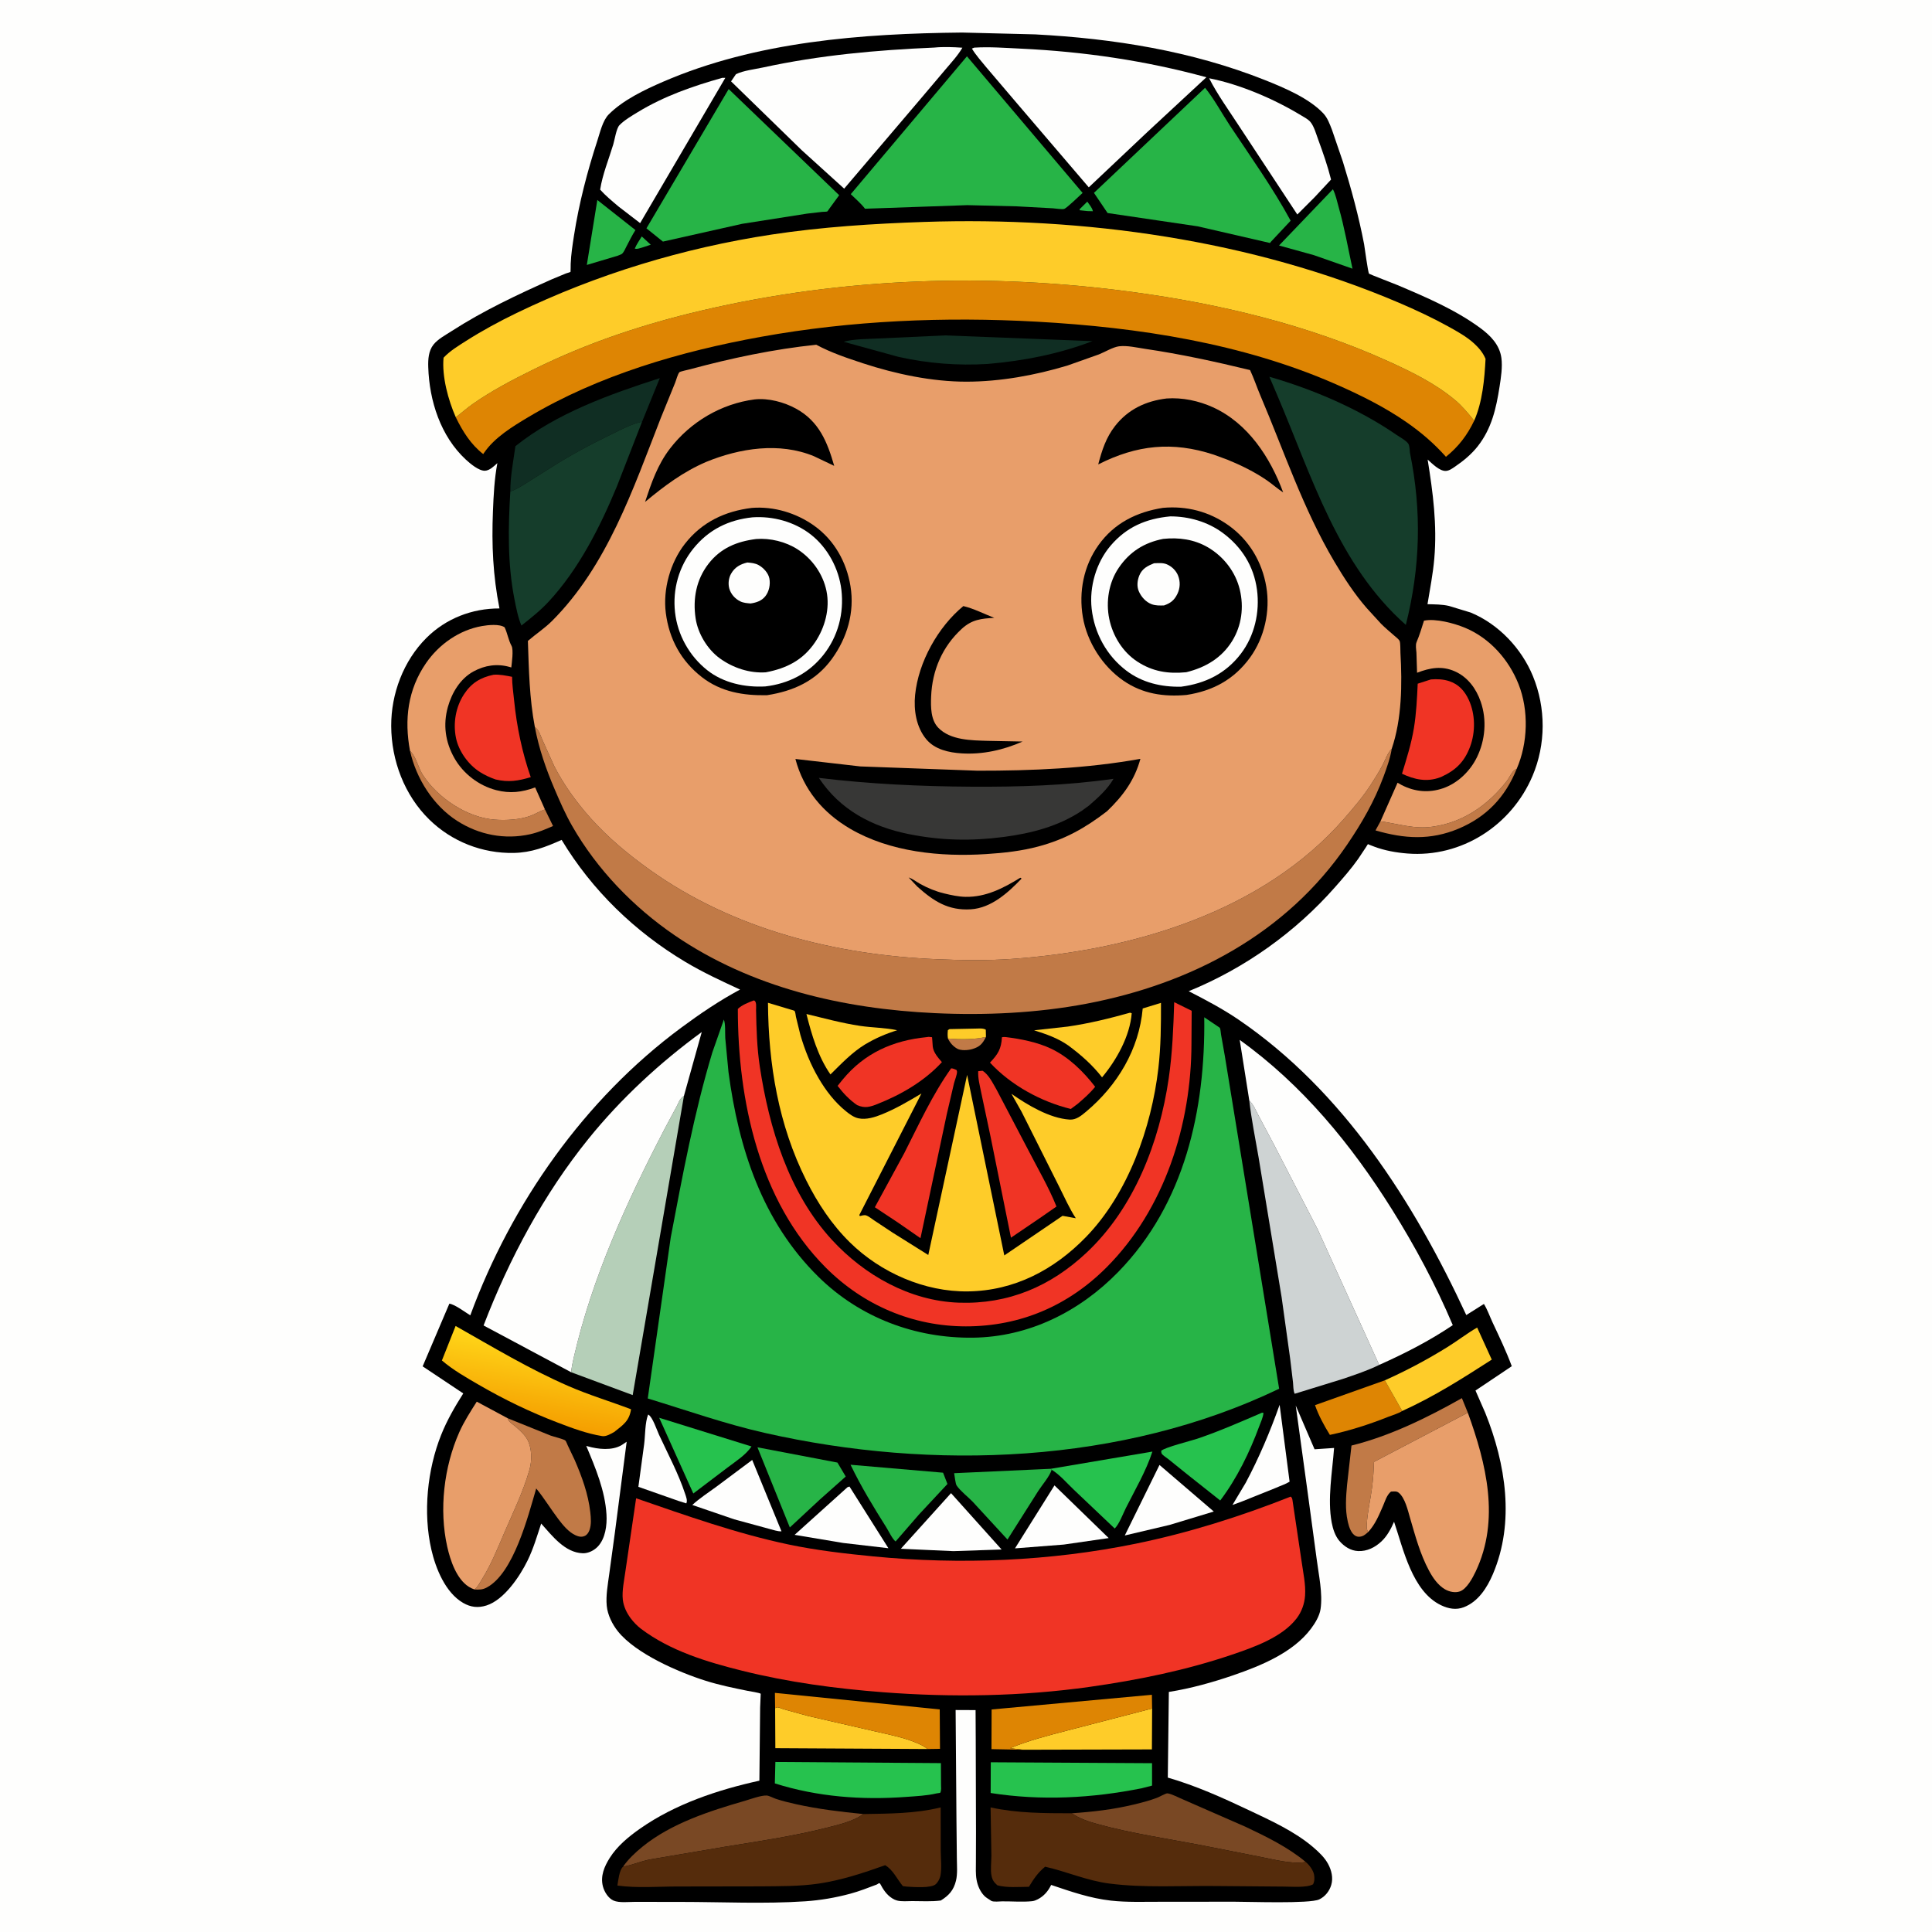 <svg version="1.1" xmlns="http://www.w3.org/2000/svg" style="display: block;" viewBox="0 0 2048 2048" width="1024" height="1024">
<defs>
	<linearGradient id="Gradient1" gradientUnits="userSpaceOnUse" x1="561.905" y1="1507.44" x2="575.825" y2="1424.19">
		<stop class="stop0" offset="0" stop-opacity="1" stop-color="rgb(245,159,0)"/>
		<stop class="stop1" offset="1" stop-opacity="1" stop-color="rgb(255,214,25)"/>
	</linearGradient>
</defs>
<path transform="translate(0,0)" fill="rgb(254,254,253)" d="M -0 -0 L 2048 0 L 2048 2048 L -0 2048 L -0 -0 z"/>
<path transform="translate(0,0)" fill="rgb(0,0,0)" d="M 1019.87 34.5 L 1097.24 36.443 C 1180.28 40.798 1263.38 54.022 1341 84.928 C 1361.34 93.028 1387.66 104.098 1402.79 120.216 C 1407.26 124.975 1409.57 131.534 1411.93 137.53 L 1423.5 171.386 C 1432.32 199.891 1440.4 229.539 1446 258.839 C 1446.69 262.464 1450 288.478 1451.27 290.157 C 1451.62 290.625 1478.46 300.959 1481.37 302.195 C 1511.36 314.903 1542.7 328.26 1569.01 347.599 C 1579.94 355.633 1589.64 365.464 1591.54 379.411 C 1592.84 388.974 1591.1 400.253 1589.61 409.814 C 1586.01 432.923 1581.25 454.217 1566.49 473.04 C 1559.98 481.349 1551.46 488.457 1542.76 494.374 C 1539.79 496.396 1536.42 498.992 1532.69 499.196 C 1526.04 499.559 1518.1 491.354 1513.36 487.154 C 1519.02 522.393 1523.49 556.213 1520.42 592.061 C 1519.03 608.249 1515.81 624.427 1513.21 640.467 C 1520.78 640.679 1528.62 640.599 1536.02 642.334 L 1559.03 649.338 C 1588.55 661.581 1612.92 687.345 1624.98 716.772 C 1638.81 750.512 1638.77 789.046 1624.5 822.608 C 1602.23 875.028 1549.28 909.265 1491.97 904.758 C 1480.03 903.819 1467.79 901.654 1456.57 897.406 L 1450.91 895.219 C 1450.62 895.103 1450.31 894.722 1450.02 894.869 C 1449.85 894.961 1448.37 897.451 1448.14 897.813 L 1439.7 910.5 C 1432.41 920.845 1423.85 930.584 1415.5 940.082 C 1373.14 988.284 1319.48 1026.47 1260.08 1050.72 C 1277.91 1059.84 1296.28 1069.53 1312.83 1080.81 C 1423.75 1156.35 1498.85 1274.32 1554.32 1394.03 L 1573.02 1382.24 C 1576.73 1388.25 1579.18 1395.41 1582.19 1401.84 C 1589.36 1417.16 1596.69 1432.37 1602.55 1448.24 L 1564.08 1474.03 L 1574.5 1497.82 C 1596.12 1551.76 1605.99 1613.59 1582.51 1668.67 C 1576.35 1683.12 1566.97 1697.86 1551.67 1703.74 C 1543.56 1706.86 1535.41 1705.34 1527.69 1701.67 C 1497.02 1687.1 1487.6 1642.13 1477.76 1613.11 C 1474.52 1620.63 1470.38 1628.37 1464.32 1634.03 C 1457.55 1640.35 1449.19 1644.58 1439.75 1644.19 C 1431.78 1643.87 1424.95 1639.41 1419.86 1633.5 C 1415.34 1628.25 1412.91 1620.69 1411.66 1614 C 1406.96 1588.9 1412.34 1560.25 1414.18 1534.9 L 1393.49 1536.3 L 1373.54 1489.94 L 1385.88 1579.86 L 1395.74 1652.77 C 1397.85 1669.5 1402.32 1689 1399.84 1705.7 C 1398.75 1713.01 1394.08 1720.63 1389.69 1726.49 C 1370.62 1751.93 1336.5 1765.79 1307.51 1775.78 C 1285.61 1783.33 1261.97 1789.9 1239.03 1793.52 L 1237.92 1884.33 C 1267.54 1892.85 1296.06 1905.7 1323.84 1918.85 C 1346.97 1929.79 1372.49 1941.38 1392 1958.09 C 1397.94 1963.17 1404.1 1968.93 1407.85 1975.89 C 1411.44 1982.53 1413.39 1990.58 1411.22 1998 C 1409.3 2004.6 1404.76 2010.44 1398.46 2013.45 C 1388.43 2018.24 1323.25 2015.86 1308.19 2015.89 L 1228.81 2015.96 C 1211.9 2015.94 1194.45 2016.61 1177.62 2014.73 C 1155.57 2012.28 1135.14 2005.13 1114.26 1998.1 C 1111.14 2004.62 1106.64 2009.92 1100.16 2013.29 C 1098.27 2014.28 1096.25 2015.1 1094.12 2015.33 C 1084.04 2016.38 1072.59 2015.41 1062.39 2015.51 C 1059.41 2015.54 1053.45 2016.35 1050.81 2015.02 L 1049.5 2014.11 C 1047.33 2012.69 1045.21 2011.53 1043.38 2009.65 C 1038.94 2005.08 1036.26 1998.72 1035.17 1992.48 C 1034.12 1986.46 1034.49 1980.07 1034.5 1973.96 L 1034.6 1942.38 L 1034.32 1844.5 L 1034.15 1812.78 L 1013 1812.69 L 1013.89 1930.46 L 1014.31 1970.26 C 1014.37 1977.68 1015.14 1986.49 1013.37 1993.68 C 1010.91 2003.68 1005.93 2009.26 997.295 2014.61 C 987.443 2015.92 976.951 2015.24 967 2015.23 C 961.976 2015.22 955.789 2015.9 950.902 2014.63 C 947.601 2013.78 944.263 2011.52 941.782 2009.23 C 939.142 2006.8 937.127 2003.92 935.249 2000.88 C 934.787 2000.14 933.126 1996.81 932.607 1996.46 C 931.649 1995.8 930.438 1997.29 929.353 1997.7 C 920.088 2001.23 910.882 2004.84 901.296 2007.42 C 885.57 2011.65 869.725 2014.38 853.473 2015.47 C 810.051 2018.37 765.463 2016.13 721.912 2016.11 L 673.069 2016.05 C 666.543 2016.04 656.407 2017.3 650.424 2014.71 C 644.722 2012.25 640.524 2005.26 639.067 1999.5 C 636.315 1988.63 640.619 1978.56 646.321 1969.5 C 654.268 1956.87 666.407 1946.89 678.504 1938.42 C 715.778 1912.33 760.862 1897.3 804.982 1887.59 L 805.773 1809.96 C 805.817 1808.83 806.447 1795.52 806.39 1795.46 C 805.393 1794.43 794.448 1792.76 792.663 1792.4 C 777.601 1789.34 762.664 1786.3 747.98 1781.67 C 719.109 1772.56 674.209 1753.04 655.19 1729.52 C 649.144 1722.04 644.11 1711.93 643.179 1702.31 C 642.116 1691.32 644.322 1679.73 645.774 1668.85 L 651.779 1624.84 L 664.297 1528.32 L 659 1531.86 C 648.728 1537.96 634.069 1536.28 623.056 1533.17 L 621.444 1532.7 C 631.175 1555.82 641.414 1580.14 642.901 1605.5 C 643.562 1616.76 641.785 1630.99 633.598 1639.53 C 629.691 1643.6 623.556 1646.69 617.817 1646.52 C 598.771 1645.95 585.287 1627.93 573.673 1615.04 C 569.197 1628.51 565.535 1641.38 559.249 1654.24 C 551.016 1671.07 534.341 1695.99 515.611 1701.89 C 506.821 1704.66 499.017 1703.79 491 1699.18 C 472.209 1688.36 461.852 1662.68 457.25 1642.61 C 448.331 1603.7 452.907 1557.93 467.645 1521.04 C 473.871 1505.46 482.125 1491.22 491.082 1477.1 L 448.024 1448.39 L 476.347 1381.92 C 482.555 1382.89 492.92 1390.96 498.536 1394.29 C 542.187 1275.44 619.862 1165.07 721.962 1089.5 C 742.114 1074.58 762.405 1060.83 784.493 1048.98 C 764.776 1039.9 745.2 1030.82 726.539 1019.68 C 673.066 987.746 627.478 943.717 595.36 890.319 C 578.298 897.91 563.446 903.778 544.549 904.143 C 511.274 904.785 478.989 892.156 455.095 868.786 C 428.695 842.967 414.856 806.15 414.697 769.581 C 414.548 735.444 427.672 700.515 451.983 676.256 C 472.663 655.621 500.424 644.882 529.451 644.972 C 522.53 609.901 521.102 577.638 522.534 542.059 C 523.224 524.916 524.044 507.817 527.231 490.926 C 523.715 494.087 519.055 498.834 514 499.003 C 507.605 499.216 498.297 491.35 493.831 487.216 C 467.046 462.426 455.068 424.848 453.965 389.138 C 453.713 380.993 454.204 371.991 459.5 365.309 C 464.165 359.423 472.535 354.98 478.878 350.893 C 512.397 329.298 548.375 312.4 584.708 296.176 L 600.072 289.801 C 601.02 289.451 604.332 288.635 604.784 288.14 C 604.921 287.989 604.92 280.465 604.95 279.723 C 605.349 269.688 606.916 259.577 608.459 249.656 C 613.787 215.383 622.555 181.804 633.294 148.853 C 636.045 140.412 638.861 127.732 645.286 121.282 C 660.508 106 683.309 95.136 702.872 86.665 C 801.548 43.933 913.631 35.588 1019.87 34.5 z"/>
<path transform="translate(0,0)" fill="rgb(39,180,71)" d="M 1152.59 213.734 C 1154.66 216.733 1157.82 220.294 1158.5 223.908 L 1152.76 223.765 L 1144.5 222.872 L 1144.5 221.691 L 1152.59 213.734 z"/>
<path transform="translate(0,0)" fill="rgb(39,180,71)" d="M 680.297 250.642 L 689.839 259.42 L 680.221 262.571 C 677.674 263.215 675.437 264.321 672.903 263.5 C 674.779 259.019 677.77 254.794 680.297 250.642 z"/>
<path transform="translate(0,0)" fill="rgb(193,122,71)" d="M 1004.87 1100.89 C 1017.79 1101.9 1032.52 1102.1 1045.16 1099.2 C 1041.41 1106.63 1038.58 1109.71 1030.5 1112.11 C 1026.29 1113.36 1018.55 1113.9 1014.66 1111.63 C 1010.22 1109.06 1007.06 1105.46 1004.87 1100.89 z"/>
<path transform="translate(0,0)" fill="rgb(254,204,41)" d="M 1004.87 1100.89 C 1004.37 1097.75 1004.46 1095.16 1004.79 1092 L 1006.5 1090.89 L 1034.31 1090.34 C 1037.9 1090.35 1041.85 1089.73 1044.98 1091.5 L 1045.16 1099.2 C 1032.52 1102.1 1017.79 1101.9 1004.87 1100.89 z"/>
<path transform="translate(0,0)" fill="rgb(193,122,71)" d="M 1463.37 870.637 C 1482.11 873.148 1498.87 879.116 1518.29 876.358 L 1520 876.096 C 1551.6 871.453 1578.24 852.65 1597.39 827.701 C 1599.81 824.543 1603 817.324 1606.26 815.75 L 1607.69 815.162 C 1595.75 844.825 1575.92 865.862 1546.32 878.342 C 1516.34 890.98 1488.71 889.191 1458.09 880.275 L 1463.37 870.637 z"/>
<path transform="translate(0,0)" fill="rgb(39,180,71)" d="M 633.194 212.007 L 673.596 243.874 C 669.987 249.468 667.092 255.495 664 261.384 C 662.804 263.661 661.364 267.18 659.5 268.927 C 658.638 269.734 655.975 270.542 654.8 271.08 L 622.06 280.847 L 633.194 212.007 z"/>
<path transform="translate(0,0)" fill="rgb(193,122,71)" d="M 434.629 795.947 L 436.02 797.411 C 441.134 803.024 443.645 814.262 447.984 821.066 C 463.665 845.655 494.939 866.65 524.428 868.858 C 536.414 869.756 551.185 868.987 562.5 864.752 C 567.652 862.823 572.439 859.704 577.652 858.003 L 586.256 875.595 C 578.285 879.08 570.439 882.441 561.918 884.335 C 535.013 890.317 507.719 885.009 484.558 870.134 C 459.094 853.78 441.137 825.084 434.629 795.947 z"/>
<path transform="translate(0,0)" fill="rgb(254,254,253)" d="M 687.045 1499.5 L 687.28 1499.59 C 691.711 1501.86 696.375 1516.11 698.552 1520.82 C 708.108 1541.46 719.206 1562.07 726.317 1583.71 C 727.326 1586.78 728.977 1590.73 727.5 1593.65 L 719.345 1591.08 L 676.709 1576.1 L 682.838 1530.85 C 684.022 1521.66 683.673 1507.9 687.045 1499.5 z"/>
<path transform="translate(0,0)" fill="rgb(254,254,253)" d="M 1356.45 1489.17 L 1367.02 1570.65 C 1362.63 1573.36 1357.39 1574.97 1352.68 1577.11 L 1316.76 1591.54 L 1306.45 1595.34 L 1320.5 1571.84 C 1334.52 1545.58 1346.52 1517.23 1356.45 1489.17 z"/>
<path transform="translate(0,0)" fill="rgb(254,204,41)" d="M 854.851 1074.89 C 873.844 1079.46 892.243 1084.54 911.63 1087.46 C 924.633 1089.42 938.232 1089.33 951.072 1092.1 C 938.633 1095.98 928.244 1100.47 917.02 1107.13 C 903.208 1115.53 891.755 1127.7 880.314 1138.95 C 867.201 1120.11 860.386 1096.89 854.851 1074.89 z"/>
<path transform="translate(0,0)" fill="rgb(222,133,3)" d="M 1486.39 1495.71 C 1482.57 1498.3 1476.16 1500.08 1471.83 1501.81 C 1451.65 1509.83 1430.97 1516.55 1409.73 1521.04 C 1403.51 1510.98 1397.86 1500.7 1393.97 1489.52 L 1467.96 1463.21 L 1486.39 1495.71 z"/>
<path transform="translate(0,0)" fill="rgb(254,204,41)" d="M 1197.87 1073.5 L 1199.67 1074.07 C 1197.77 1098.38 1183.56 1123.7 1168.23 1142.04 C 1158.05 1128.89 1145.79 1118.13 1132.49 1108.28 C 1121.1 1100.33 1109.25 1096.3 1096.17 1092.16 L 1131.87 1088.21 C 1154.23 1084.97 1176.15 1079.61 1197.87 1073.5 z"/>
<path transform="translate(0,0)" fill="rgb(39,180,71)" d="M 1412.94 200.618 C 1415.85 206.103 1417.35 213.627 1419.05 219.624 C 1425.16 241.081 1428.99 263.026 1433.69 284.812 L 1392.77 270.469 L 1355.81 260.241 L 1412.94 200.618 z"/>
<path transform="translate(0,0)" fill="rgb(254,254,253)" d="M 898.38 1576.5 L 900.484 1575.79 L 941.752 1641.18 L 893.76 1635.6 L 842.322 1626.99 L 898.38 1576.5 z"/>
<path transform="translate(0,0)" fill="rgb(254,254,253)" d="M 1117.79 1574.59 L 1175.26 1630.42 L 1127.78 1637.29 L 1075.92 1641.34 L 1117.79 1574.59 z"/>
<path transform="translate(0,0)" fill="rgb(254,254,253)" d="M 1229.11 1552.92 L 1286.66 1602.28 L 1239.86 1616.46 L 1192.33 1627.67 L 1229.11 1552.92 z"/>
<path transform="translate(0,0)" fill="rgb(254,254,253)" d="M 797.37 1547.62 L 828.401 1623.25 C 824.444 1623.55 819.125 1621.56 815.174 1620.6 L 778.259 1610.54 L 733.868 1595.33 C 741.605 1588.18 750.947 1582.21 759.443 1575.94 L 797.37 1547.62 z"/>
<path transform="translate(0,0)" fill="rgb(254,254,253)" d="M 1008.13 1582.8 L 1061.73 1642.53 L 1010.71 1644.27 L 954.927 1641.76 L 1008.13 1582.8 z"/>
<path transform="translate(0,0)" fill="rgb(38,194,78)" d="M 698.757 1502.9 L 796.626 1533.32 C 790.488 1542.46 779.763 1549.15 771.055 1555.78 L 734.947 1583.16 L 698.757 1502.9 z"/>
<path transform="translate(0,0)" fill="rgb(254,204,41)" d="M 1084.55 1854.8 L 1070.7 1853.14 C 1090.35 1845.01 1110 1840.03 1130.53 1834.64 L 1221.3 1811.09 L 1221.07 1854.45 L 1084.55 1854.8 z"/>
<path transform="translate(0,0)" fill="rgb(39,180,71)" d="M 802.921 1534.22 L 887.726 1550.39 L 896.515 1565.19 L 868.997 1589.65 L 837.257 1619.18 L 802.921 1534.22 z"/>
<path transform="translate(0,0)" fill="rgb(39,180,71)" d="M 1114.79 1558.02 C 1112.76 1564.92 1104.56 1574.29 1100.55 1580.55 L 1067.98 1631.98 L 1031.12 1591.94 C 1026.03 1586.65 1018.12 1580.64 1014.09 1574.73 C 1012.76 1572.79 1012.01 1564.47 1011.43 1561.64 L 1113.94 1556.97 C 1114.2 1557.33 1114.36 1557.89 1114.79 1558.02 z"/>
<path transform="translate(0,0)" fill="rgb(254,204,41)" d="M 821.671 1810.71 C 822.447 1810.4 823.169 1809.87 824 1809.78 C 825.276 1809.65 829.385 1811.5 830.766 1811.91 L 857 1819.11 L 926.858 1835.16 C 942.321 1838.73 958.217 1841.7 972.841 1848.05 C 976.63 1849.69 980.051 1851.38 983.234 1854.04 L 821.898 1853.14 L 821.671 1810.71 z"/>
<path transform="translate(0,0)" fill="rgb(38,194,78)" d="M 1113.94 1556.97 L 1221.59 1538.74 C 1214.98 1559.27 1203.18 1579.27 1193.48 1598.57 C 1190.41 1604.69 1186.44 1615.63 1181.64 1620.28 L 1138.03 1578.9 C 1130.79 1572.03 1123.3 1563.1 1114.79 1558.02 C 1114.36 1557.89 1114.2 1557.33 1113.94 1556.97 z"/>
<path transform="translate(0,0)" fill="rgb(254,204,41)" d="M 1467.96 1463.21 C 1490.86 1452.95 1513.01 1441.19 1534.33 1427.95 C 1545.01 1421.31 1554.92 1413.57 1565.84 1407.24 L 1581.33 1441.25 C 1550.25 1461.26 1520.16 1480.41 1486.39 1495.71 L 1467.96 1463.21 z"/>
<path transform="translate(0,0)" fill="rgb(39,180,71)" d="M 901.609 1552.69 L 999.689 1561.12 L 1004.33 1573.08 L 974.166 1605.42 L 949.374 1634.02 C 945.935 1631.47 942.137 1623.22 939.67 1619.3 C 925.825 1597.3 912.91 1576.18 901.609 1552.69 z"/>
<path transform="translate(0,0)" fill="rgb(193,122,71)" d="M 1450.37 1623.92 C 1448.51 1625.6 1446.17 1627.76 1443.71 1628.5 C 1441.37 1629.21 1439.2 1629.31 1437 1628.16 C 1432.39 1625.74 1430.01 1618.73 1428.95 1614.02 L 1428.58 1612.29 C 1425.8 1600.15 1426.8 1586.44 1427.93 1574.12 L 1432.63 1532.35 C 1473.36 1522.27 1513.22 1502.69 1549.66 1482.09 L 1555.97 1497.54 L 1456.47 1549.69 C 1456.22 1558.75 1455.62 1567.5 1454.49 1576.5 C 1452.84 1589.53 1449.48 1603.01 1448.86 1616.09 C 1448.72 1619.17 1448.53 1621.27 1450.37 1623.92 z"/>
<path transform="translate(0,0)" fill="rgb(38,194,78)" d="M 1337.82 1497.5 L 1339.31 1497.69 C 1339.02 1502.36 1336.4 1507.66 1334.77 1512.1 C 1324.7 1539.46 1311.13 1567.28 1293.49 1590.59 L 1258.65 1562.98 L 1238.5 1546.73 C 1236.89 1545.44 1232.49 1542.63 1231.5 1540.99 C 1230.97 1540.12 1231.09 1539 1230.89 1538 C 1234.16 1534.37 1263.19 1527.12 1269.18 1525.09 C 1292.59 1517.19 1315.14 1507.23 1337.82 1497.5 z"/>
<path transform="translate(0,0)" fill="rgb(222,133,3)" d="M 821.671 1810.71 L 821.429 1794.52 L 996.15 1812.04 L 996.434 1853.84 L 983.234 1854.04 C 980.051 1851.38 976.63 1849.69 972.841 1848.05 C 958.217 1841.7 942.321 1838.73 926.858 1835.16 L 857 1819.11 L 830.766 1811.91 C 829.385 1811.5 825.276 1809.65 824 1809.78 C 823.169 1809.87 822.447 1810.4 821.671 1810.71 z"/>
<path transform="translate(0,0)" fill="rgb(240,52,37)" d="M 982.211 1099.42 L 984.5 1099.11 C 984.783 1099.12 987.912 1099.42 988.01 1099.5 C 988.154 1099.61 988.634 1108.52 988.761 1109.5 C 989.597 1115.96 994.419 1121.14 998.443 1125.92 C 980.047 1146 955.219 1160.4 930.032 1170.34 C 921.982 1173.51 916.742 1175.04 908.564 1171.45 C 900.387 1165.82 893.907 1158.91 887.9 1151.05 L 893.133 1144.54 C 916.225 1116.41 946.468 1102.93 982.211 1099.42 z"/>
<path transform="translate(0,0)" fill="rgb(240,52,37)" d="M 1062.09 1099.5 C 1063.5 1099.26 1064.76 1099.17 1066.19 1099.35 C 1082.14 1101.31 1099.71 1104.75 1114.27 1111.68 C 1132.84 1120.51 1148.52 1135.91 1160.92 1152.04 C 1155.46 1158.81 1148.81 1164.64 1142.21 1170.26 L 1135.11 1175.55 C 1103.57 1167.85 1071.57 1150.39 1049.43 1126.42 C 1057.9 1117.47 1061.4 1111.97 1062.09 1099.5 z"/>
<path transform="translate(0,0)" fill="rgb(222,133,3)" d="M 1084.55 1854.8 L 1051 1854.16 L 1051.15 1812.11 L 1221.04 1796.54 L 1221.3 1811.09 L 1130.53 1834.64 C 1110 1840.03 1090.35 1845.01 1070.7 1853.14 L 1084.55 1854.8 z"/>
<path transform="translate(0,0)" fill="rgb(16,46,35)" d="M 1001.86 355.542 L 1158.12 361.617 C 1121.91 375.376 1085.81 382.412 1047.24 385.779 C 1015.27 387.756 983.798 385.279 952.51 378.319 L 894.336 362.313 C 904.97 359.134 919.949 359.457 931.125 358.801 L 1001.86 355.542 z"/>
<path transform="translate(0,0)" fill="rgb(240,52,37)" d="M 1008.24 1132.5 C 1010.29 1132.46 1012.05 1133.46 1013.93 1134.22 C 1014.12 1134.83 1014.49 1135.41 1014.5 1136.05 C 1014.54 1139.26 1012.09 1145.15 1011.26 1148.45 L 1003.66 1180.95 L 975.747 1312.53 L 952.248 1296.22 L 927.382 1279.73 L 958.491 1222.54 C 974.034 1191.97 988.281 1160.53 1008.24 1132.5 z"/>
<path transform="translate(0,0)" fill="rgb(240,52,37)" d="M 1036.94 1135.5 L 1041.5 1135.04 C 1048.05 1138.93 1052.5 1148.44 1056.32 1154.94 L 1090.05 1219.21 C 1100.18 1238.95 1111.66 1258.35 1119.9 1278.97 L 1102.45 1291.09 L 1071.66 1312 L 1049.96 1204.52 L 1040.04 1157.76 C 1038.61 1150.31 1036.54 1143.16 1036.94 1135.5 z"/>
<path transform="translate(0,0)" fill="rgb(38,194,78)" d="M 1050.27 1868.09 L 1221.21 1869.06 L 1221.23 1892.82 L 1210.41 1895.6 C 1157.62 1906.21 1103.54 1909.04 1050.14 1900.66 L 1050.27 1868.09 z"/>
<path transform="translate(0,0)" fill="rgb(38,194,78)" d="M 821.932 1867.74 L 997.4 1868.98 L 997.516 1891.89 C 997.524 1894.69 998.092 1898.03 996.592 1900.5 L 992.5 1901.13 C 982.73 1903.5 970.911 1904.03 960.874 1904.77 C 913.709 1908.28 866.617 1904.77 821.359 1890.47 L 821.932 1867.74 z"/>
<path transform="translate(0,0)" fill="rgb(240,52,37)" d="M 1516.86 720.213 C 1523.59 719.689 1530.06 719.976 1536.5 722.134 C 1546.36 725.44 1552.69 732.594 1556.95 741.837 C 1563.94 756.961 1564.2 775.867 1558.39 791.453 C 1552.38 807.582 1543.14 816.545 1527.76 823.562 L 1526.55 824.034 C 1512.46 829.29 1499.28 826.38 1486.17 820.183 C 1491.04 804.307 1496.04 788.419 1498.77 772 C 1501.36 756.414 1502.09 740.497 1502.83 724.74 L 1516.86 720.213 z"/>
<path transform="translate(0,0)" fill="rgb(240,52,37)" d="M 523.105 715.272 C 529.711 714.731 536.358 716.225 542.828 717.441 C 542.864 725.833 544.16 734.269 544.993 742.615 C 547.733 770.076 553.507 797.751 562.609 823.82 C 549.366 827.814 538.88 829.509 525.278 826.243 C 519.482 824.216 514.008 821.715 508.816 818.433 C 496.604 810.715 486.237 796.466 483.337 782.156 C 480.155 766.456 483.087 749.4 491.847 735.985 C 499.628 724.068 509.251 718.166 523.105 715.272 z"/>
<path transform="translate(0,0)" fill="rgb(16,46,35)" d="M 540.974 520.9 C 540.859 504.955 544.197 488.725 546.352 472.971 C 589.777 438.06 647.037 417.687 699.417 400.839 L 680.623 447.045 C 669.083 449.485 658.739 455.213 648.208 460.329 C 625.836 471.199 604.115 482.754 583.16 496.191 L 555.784 513.444 C 551.329 516.058 545.972 519.531 540.974 520.9 z"/>
<path transform="translate(0,0)" fill="rgb(193,122,71)" d="M 538.075 1503.36 L 583.753 1521.8 C 586.344 1522.76 597.804 1525.58 599.292 1527.02 C 600.213 1527.92 601.156 1530.79 601.812 1532.12 L 609.149 1547.58 C 616.803 1565.18 623.567 1583.73 625.718 1602.91 C 626.421 1609.18 627.04 1616.11 624.823 1622.13 C 623.953 1624.5 622.354 1626.96 620 1628.09 C 616.719 1629.67 613.41 1628.94 610.247 1627.52 C 602.826 1624.17 596.837 1616.85 592.009 1610.5 C 583.885 1599.8 576.922 1588.21 568.408 1577.82 C 559.765 1607.41 544.497 1667.47 516.125 1682.76 C 511.618 1685.19 508.046 1685.23 503.024 1684.92 C 506.414 1682.32 508.787 1677.41 511.056 1673.79 C 520.505 1658.7 527.315 1641.63 534.35 1625.32 C 543.907 1603.15 554.625 1581.27 561.245 1558 C 564.027 1548.22 563.899 1535.28 559.123 1526.16 C 556.453 1521.05 550.464 1515.61 546.071 1511.9 C 543.634 1509.84 539.975 1507.75 538.65 1504.81 L 538.075 1503.36 z"/>
<path transform="translate(0,0)" fill="rgb(121,72,36)" d="M 1136.01 1922.14 C 1158.12 1920.68 1179.78 1918.16 1201.38 1913.01 C 1209.77 1911.02 1218.47 1908.78 1226.55 1905.71 C 1228.58 1904.94 1235.95 1900.87 1237.44 1901.01 C 1241.93 1901.44 1249.81 1905.81 1254.28 1907.58 L 1320.23 1936.43 C 1342.1 1946.76 1365.4 1958.12 1384 1973.69 L 1382.5 1974.04 C 1368.66 1976.01 1350.39 1971.14 1336.66 1968.47 L 1275.71 1956.43 C 1238.13 1949.14 1199.29 1943.56 1162.43 1933.33 C 1153.09 1930.74 1144.12 1927.56 1136.01 1922.14 z"/>
<path transform="translate(0,0)" fill="rgb(121,72,36)" d="M 660.467 1978.74 C 665.923 1970.8 673.729 1963.5 681.198 1957.45 C 711.625 1932.8 752.328 1919.69 789.433 1908.99 C 795.603 1907.21 806.634 1903.02 812.8 1903.33 C 815.234 1903.46 820.058 1906.07 822.592 1906.9 C 829.48 1909.15 836.537 1910.88 843.606 1912.46 C 867.326 1917.75 890.954 1920.53 915.077 1922.96 C 904.538 1930.86 887.748 1934.6 875.012 1937.79 C 840.351 1946.47 805.241 1951.71 770.005 1957.36 L 689.403 1971.03 C 679.58 1972.78 670.001 1977.21 660.467 1978.74 z"/>
<path transform="translate(0,0)" fill="rgb(254,254,253)" d="M 1281.73 82.959 C 1314.56 89.415 1350.56 104.935 1379.16 122.251 C 1382.45 124.242 1386.68 126.359 1389.14 129.344 C 1393.01 134.038 1395.23 142.212 1397.32 147.902 C 1402.46 161.908 1407.37 175.853 1410.97 190.351 L 1393.52 209.079 L 1375.2 227.38 L 1313.12 133.104 C 1302.49 116.741 1290.57 100.352 1281.73 82.959 z"/>
<path transform="translate(0,0)" fill="url(#Gradient1)" d="M 482.957 1405.59 C 522.572 1428.01 560.908 1451.16 602.783 1469.38 C 624.419 1478.79 646.919 1485.51 668.922 1493.89 C 667.115 1506.33 660.46 1510.58 651.06 1517.98 C 647.599 1519.94 642.46 1523 638.37 1522.34 C 622.005 1519.69 606.57 1513.9 591.154 1508 C 561.866 1496.81 534.69 1483.67 507.603 1467.97 C 494.309 1460.27 480.13 1452.2 468.446 1442.15 L 482.957 1405.59 z"/>
<path transform="translate(0,0)" fill="rgb(254,254,253)" d="M 765.687 82.5 L 768.881 82.5 L 678.56 236.509 L 655.507 218.787 C 648.823 213.105 642.068 207.566 636.182 201.035 C 638.698 184.76 645.34 168.812 650.089 153.075 C 651.519 148.336 653.376 136.111 656.597 132.738 C 661.642 127.456 669.848 122.653 676.088 118.857 C 704.023 101.862 734.348 91.317 765.687 82.5 z"/>
<path transform="translate(0,0)" fill="rgb(232,158,106)" d="M 434.629 795.947 C 428.436 762.789 432.184 731.09 451.654 702.866 C 465.398 682.941 486.878 667.849 510.943 663.636 C 517.339 662.515 529.506 661.194 534.935 665 C 538.021 671.55 538.784 678.193 542.299 684.758 C 544.5 688.869 542.527 702.781 541.999 707.534 L 540.164 706.999 C 527.029 703.253 513.95 705.195 501.932 711.753 C 487.882 719.419 479.026 734.269 474.804 749.281 C 469.473 768.238 472.023 786.543 481.693 803.644 C 491.023 820.142 507.562 832.818 525.945 837.571 C 540.613 841.364 553.149 839.872 567.281 834.701 L 577.652 858.003 C 572.439 859.704 567.652 862.823 562.5 864.752 C 551.185 868.987 536.414 869.756 524.428 868.858 C 494.939 866.65 463.665 845.655 447.984 821.066 C 443.645 814.262 441.134 803.024 436.02 797.411 L 434.629 795.947 z"/>
<path transform="translate(0,0)" fill="rgb(232,158,106)" d="M 503.024 1684.92 C 500.904 1684.2 498.78 1683.23 496.893 1682.02 C 483.817 1673.64 477.301 1653.95 474.066 1639.48 C 465.289 1600.23 470.59 1554.91 486.814 1518.32 C 491.898 1506.85 498.691 1496.39 505.389 1485.82 L 538.075 1503.36 L 538.65 1504.81 C 539.975 1507.75 543.634 1509.84 546.071 1511.9 C 550.464 1515.61 556.453 1521.05 559.123 1526.16 C 563.899 1535.28 564.027 1548.22 561.245 1558 C 554.625 1581.27 543.907 1603.15 534.35 1625.32 C 527.315 1641.63 520.505 1658.7 511.056 1673.79 C 508.787 1677.41 506.414 1682.32 503.024 1684.92 z"/>
<path transform="translate(0,0)" fill="rgb(181,207,184)" d="M 605.462 1454.64 C 605.92 1449.25 607.094 1443.87 608.308 1438.6 C 627.952 1353.4 664.581 1273.51 704.704 1196.31 L 717.222 1172.94 C 719.809 1168.21 720.183 1164.72 724.998 1161.71 L 670.689 1478.85 L 605.462 1454.64 z"/>
<path transform="translate(0,0)" fill="rgb(232,158,106)" d="M 1463.37 870.637 L 1481.48 829.717 L 1485.94 832.25 C 1499.88 839.371 1514.7 840.69 1529.58 835.629 C 1545.27 830.293 1558.45 817.397 1565.63 802.682 C 1574.48 784.545 1576.26 763.056 1569.64 743.906 C 1564.86 730.067 1556.02 717.857 1542.35 711.725 C 1528.43 705.487 1515.73 707.933 1502.15 713.14 L 1501.48 691.83 C 1501.23 688.424 1500.31 683.74 1501.64 680.636 C 1504.78 673.288 1507.07 665.585 1509.49 657.937 C 1521.79 655.349 1541.58 660.712 1553.14 665.537 C 1579.26 676.44 1599.38 699.195 1609.7 725.21 C 1620.73 753.008 1619.7 787.784 1607.69 815.162 L 1606.26 815.75 C 1603 817.324 1599.81 824.543 1597.39 827.701 C 1578.24 852.65 1551.6 871.453 1520 876.096 L 1518.29 876.358 C 1498.87 879.116 1482.11 873.148 1463.37 870.637 z"/>
<path transform="translate(0,0)" fill="rgb(21,61,43)" d="M 540.974 520.9 C 545.972 519.531 551.329 516.058 555.784 513.444 L 583.16 496.191 C 604.115 482.754 625.836 471.199 648.208 460.329 C 658.739 455.213 669.083 449.485 680.623 447.045 L 653.992 515.473 C 636.239 558.424 613.522 603.321 581.669 637.673 C 572.775 647.265 562.966 655.039 552.714 663.098 C 549.055 654.36 547.179 644.482 545.351 635.219 C 537.941 597.679 538.662 558.91 540.974 520.9 z"/>
<path transform="translate(0,0)" fill="rgb(232,158,106)" d="M 1450.37 1623.92 C 1448.53 1621.27 1448.72 1619.17 1448.86 1616.09 C 1449.48 1603.01 1452.84 1589.53 1454.49 1576.5 C 1455.62 1567.5 1456.22 1558.75 1456.47 1549.69 L 1555.97 1497.54 C 1575.52 1551.5 1590.34 1611 1564.28 1665.85 C 1561.12 1672.5 1554.89 1684.4 1547.5 1686.96 C 1542.46 1688.7 1536.26 1687.36 1531.74 1684.73 C 1524.23 1680.35 1518.88 1672.52 1514.84 1665 C 1505.42 1647.46 1500.27 1628.18 1494.74 1609.18 C 1492.39 1601.12 1489.37 1587.61 1482.58 1582.26 C 1480.19 1580.38 1477.38 1581.09 1474.5 1581.15 C 1469.98 1584.77 1468.25 1591.31 1465.98 1596.5 C 1461.69 1606.3 1457.76 1616.02 1450.37 1623.92 z"/>
<path transform="translate(0,0)" fill="rgb(206,211,211)" d="M 1324.31 1166.61 C 1329 1171.13 1331.19 1177.12 1334.24 1182.78 L 1350.86 1214.07 L 1396.67 1302.92 L 1462 1446.86 C 1449.76 1452.87 1436.51 1457.25 1423.63 1461.65 L 1372.43 1477.46 C 1370.81 1474.2 1371.02 1469.02 1370.63 1465.29 L 1367.62 1440.18 L 1358.57 1375.12 L 1334.16 1226.86 C 1330.74 1206.89 1326.53 1186.74 1324.31 1166.61 z"/>
<path transform="translate(0,0)" fill="rgb(39,180,71)" d="M 772.427 94.415 L 889.563 206.914 L 879.528 220.65 C 879.102 221.226 877.344 223.918 876.924 224.163 C 876.381 224.481 872.456 224.517 871.606 224.592 L 855.55 226.448 L 786.631 237.274 L 702.723 256.102 L 685.26 242.039 L 772.427 94.415 z"/>
<path transform="translate(0,0)" fill="rgb(85,44,12)" d="M 915.077 1922.96 C 942.376 1922.52 970.515 1922.54 997.156 1915.92 L 997.216 1962.21 C 997.29 1970.42 998.421 1980.2 996.916 1988.27 C 996.335 1991.38 994.486 1994.78 992.265 1997.05 C 987.511 2001.92 968.183 2000.29 961.5 1999.92 L 957.099 1999.39 C 950.841 1991.89 946.866 1982.31 938.332 1977.19 C 915.392 1985.34 892.074 1993.11 867.916 1996.68 C 847.558 1999.69 826.633 1999.41 806.096 1999.63 L 719.617 1999.77 C 698.456 1999.69 675.277 2001.69 654.46 1998.76 C 655.378 1993.53 656.399 1982.36 660.467 1978.74 C 670.001 1977.21 679.58 1972.78 689.403 1971.03 L 770.005 1957.36 C 805.241 1951.71 840.351 1946.47 875.012 1937.79 C 887.748 1934.6 904.538 1930.86 915.077 1922.96 z"/>
<path transform="translate(0,0)" fill="rgb(85,44,12)" d="M 1384 1973.69 C 1387.76 1976.69 1391.91 1982.25 1392.91 1987 C 1393.62 1990.37 1393.53 1994.46 1391.84 1997.5 C 1384.67 2001.36 1368.79 1999.81 1360.47 1999.86 L 1289.44 1999.27 C 1252.07 1998.83 1213.16 2001.4 1176.09 1996.66 C 1152.2 1993.6 1131.06 1984.04 1107.88 1978.78 C 1100.19 1985.06 1095.81 1991.65 1090.69 2000.08 C 1080.26 2000.13 1067.23 2001.31 1057.24 1998.5 C 1053.77 1995.35 1052.07 1993.19 1051.08 1988.56 C 1049.73 1982.19 1050.92 1973.56 1050.91 1966.92 L 1050.06 1915.94 C 1078.71 1922.15 1106.87 1922.09 1136.01 1922.14 C 1144.12 1927.56 1153.09 1930.74 1162.43 1933.33 C 1199.29 1943.56 1238.13 1949.14 1275.71 1956.43 L 1336.66 1968.47 C 1350.39 1971.14 1368.66 1976.01 1382.5 1974.04 L 1384 1973.69 z"/>
<path transform="translate(0,0)" fill="rgb(39,180,71)" d="M 1277.43 93.058 C 1287.18 105.078 1295.29 120.371 1303.93 133.373 C 1325.73 166.209 1349.39 199.343 1368.15 233.968 L 1347.31 256.198 L 1346.24 257.575 L 1269.47 239.899 L 1174.09 225.824 L 1159.64 204.44 L 1277.43 93.058 z"/>
<path transform="translate(0,0)" fill="rgb(254,254,253)" d="M 1032.71 50.5 C 1048.89 49.462 1065.85 50.787 1082.07 51.556 C 1148.89 54.722 1214.21 64.246 1278.8 81.912 L 1216.35 139.857 L 1154.15 198.584 L 1078.24 109.787 L 1045.44 71.25 C 1040.26 64.857 1034.5 58.548 1030.25 51.5 L 1032.71 50.5 z"/>
<path transform="translate(0,0)" fill="rgb(254,254,253)" d="M 990.307 50.432 C 999.975 49.481 1010.51 49.899 1020.17 50.573 C 1015.44 58.763 1008.65 66.011 1002.56 73.231 L 976.334 104.234 L 894.849 199.971 L 849.8 159.145 L 774.96 86.261 L 780.133 78.649 C 787.821 74.819 800.191 73.4 808.666 71.561 C 868.994 58.472 928.739 53.087 990.307 50.432 z"/>
<path transform="translate(0,0)" fill="rgb(21,61,43)" d="M 1354.26 419.718 L 1345.6 399.386 C 1392.2 412.794 1440.47 433.475 1480.47 461.047 C 1483.74 463.306 1491.17 467.274 1493.04 470.683 C 1494.27 472.912 1494.34 477.375 1494.62 479.987 C 1507.23 541.88 1505.64 601.093 1490.25 662.423 C 1418.34 598.757 1390.7 505.286 1354.26 419.718 z"/>
<path transform="translate(0,0)" fill="rgb(39,180,71)" d="M 1025.01 59.693 L 1147.62 204.5 C 1144.23 207.435 1130.98 220.584 1128.01 221.473 C 1125.7 222.167 1118.95 220.964 1116.13 220.806 L 1077.69 218.727 L 1025.4 217.463 L 916.969 221.259 C 912.683 215.679 906.892 210.764 901.852 205.828 L 1025.01 59.693 z"/>
<path transform="translate(0,0)" fill="rgb(240,52,37)" d="M 799.035 1060.5 C 802.423 1061.16 801.402 1068.07 801.458 1070.83 C 801.865 1091.05 802.393 1110.66 805.433 1130.71 C 815.332 1196.02 836.208 1264.54 881.786 1314.19 C 916.301 1351.79 964.572 1379.1 1016.45 1380.89 C 1068.99 1382.69 1113.66 1363.63 1151.68 1327.98 C 1202.29 1280.54 1229.06 1210.73 1238.89 1143.15 C 1242.79 1116.32 1243.85 1089.38 1244.7 1062.33 L 1263.23 1071.47 L 1263 1106.25 C 1262.88 1192 1234.5 1281.71 1173.08 1343.37 C 1132.35 1384.25 1081.44 1406.01 1023.92 1406 C 967.443 1405.98 915.1 1383.56 875.275 1343.62 C 804.717 1272.85 782.133 1166.37 782.142 1069.51 C 786.496 1065.22 793.401 1062.66 799.035 1060.5 z"/>
<path transform="translate(0,0)" fill="rgb(254,254,253)" d="M 1324.31 1166.61 L 1314.14 1102.36 C 1380.57 1149.95 1432.61 1213.47 1475.69 1282.27 C 1500.13 1321.3 1522.05 1362.29 1540.01 1404.72 C 1514.95 1421.56 1489.44 1434.58 1462 1446.86 L 1396.67 1302.92 L 1350.86 1214.07 L 1334.24 1182.78 C 1331.19 1177.12 1329 1171.13 1324.31 1166.61 z"/>
<path transform="translate(0,0)" fill="rgb(254,254,253)" d="M 605.462 1454.64 L 512.602 1405.06 C 539.755 1334.43 576.261 1265.98 623.961 1207 C 658.407 1164.4 699.67 1126.29 743.887 1094.01 L 724.998 1161.71 C 720.183 1164.72 719.809 1168.21 717.222 1172.94 L 704.704 1196.31 C 664.581 1273.51 627.952 1353.4 608.308 1438.6 C 607.094 1443.87 605.92 1449.25 605.462 1454.64 z"/>
<path transform="translate(0,0)" fill="rgb(193,122,71)" d="M 566.948 770.617 L 567.646 771.166 C 571.709 774.565 572.73 779.281 574.816 783.941 L 587.5 812.105 C 597.632 831.934 610.993 850.337 625.777 866.931 C 644.415 887.85 666.138 905.879 688.91 922.104 C 777.626 985.319 885.823 1012.37 993.493 1016.84 C 1019.85 1017.94 1045.87 1018.36 1072.23 1016.53 C 1199.35 1007.68 1338.31 966.974 1424.77 867.884 C 1434.68 856.531 1444.8 844.67 1452.99 832 C 1457.33 825.291 1461.74 818.305 1465.45 811.247 C 1468.46 805.536 1470.76 798.273 1475.31 793.68 C 1473.71 803.78 1470.11 813.727 1466.58 823.279 C 1456.92 849.348 1443.75 872.217 1428.18 895.114 C 1363.67 989.986 1262.58 1042.94 1151.65 1063.99 C 1099.24 1073.93 1044.37 1076.47 991.168 1073.98 C 893.829 1069.43 796.643 1047.17 715.122 991.416 C 671.332 961.467 632.939 921.694 606.5 875.54 C 599.353 863.064 593.621 849.924 587.977 836.723 C 578.732 815.098 571.316 793.754 566.948 770.617 z"/>
<path transform="translate(0,0)" fill="rgb(254,204,41)" d="M 814.085 1062.99 L 837.818 1070.12 C 838.376 1070.3 841.812 1071.18 842.175 1071.56 C 843.109 1072.53 843.468 1076.5 843.727 1077.83 L 848.445 1097.05 C 853.179 1113.19 859.267 1128.45 867.789 1143 C 875.467 1156.11 884.921 1168.42 896.795 1178.01 C 900.623 1181.1 905.062 1184.41 909.94 1185.45 C 918.192 1187.22 927.382 1184.29 935 1181.2 C 949.673 1175.24 963.213 1167.29 976.762 1159.17 L 910.889 1288 L 911.5 1289.07 C 913.387 1288.62 916.083 1287.75 917.984 1288.34 C 920.849 1289.23 924.097 1292 926.665 1293.69 L 946.083 1306.55 L 984.025 1330.33 L 1025.18 1139.43 L 1064.6 1330.81 L 1126.34 1288.82 L 1140.4 1291.39 C 1133.61 1280.99 1128.43 1269.19 1122.85 1258.1 L 1082.92 1178.52 L 1072.18 1159.49 C 1089.22 1171.33 1112.52 1185.43 1133.79 1186.81 C 1140.78 1187.27 1146.24 1182.66 1151.32 1178.4 C 1184.44 1150.65 1207.49 1112.37 1211.32 1069.02 L 1230.69 1063.07 C 1230.75 1086.2 1230.59 1109.49 1227.91 1132.5 C 1220.6 1195.31 1195.8 1265.37 1151.17 1311.3 C 1117.42 1346.06 1075.29 1368.31 1026.07 1368.94 C 980.039 1369.53 933.426 1349 900.864 1316.92 C 881.523 1297.87 866.779 1275.45 854.66 1251.27 C 825.197 1192.5 814.532 1128.22 814.085 1062.99 z"/>
<path transform="translate(0,0)" fill="rgb(222,133,3)" d="M 483.147 442.309 C 489.243 437.664 495.029 432.471 501.3 428.088 C 521.383 414.053 543.355 402.568 565.279 391.735 C 622.956 363.238 681.871 343.641 744.5 328.993 C 893.793 294.075 1048.68 289 1200.5 309.51 C 1293.24 322.039 1386.61 344.373 1472.06 383.162 C 1496.68 394.337 1521.25 406.429 1542.16 423.828 C 1549.95 430.307 1556.36 438.093 1562.7 445.948 C 1555.35 461.368 1546.04 473.487 1532.78 484.223 C 1520.1 469.995 1506.51 458.338 1490.82 447.452 C 1467.54 431.302 1441.8 418.572 1415.9 407.229 C 1316.73 363.791 1206.54 346.957 1099.14 340.999 C 1001.66 335.592 902.794 339.669 806.624 357.047 C 721.595 372.412 634.608 397.711 560 442.184 C 543.467 452.039 524.212 463.767 513.184 479.934 L 512.229 481.35 C 498.951 470.96 490.49 457.308 483.147 442.309 z"/>
<path transform="translate(0,0)" fill="rgb(254,204,41)" d="M 483.147 442.309 C 475.161 424.207 468.303 399.069 470.193 379.197 C 476.978 371.932 485.906 366.569 494.26 361.259 C 511.313 350.419 529.244 340.706 547.429 331.899 C 632.399 290.75 724.427 262.862 817.757 248.67 C 871.174 240.547 925.765 237.072 979.727 235.254 C 1148.75 229.558 1326.84 254.259 1483 320.954 C 1500.83 328.57 1518.41 336.784 1535.39 346.167 C 1544.72 351.327 1554.87 356.952 1562.75 364.218 C 1567.75 368.825 1572.14 374.079 1574.74 380.42 C 1573.67 401.741 1571.44 426.217 1562.7 445.948 C 1556.36 438.093 1549.95 430.307 1542.16 423.828 C 1521.25 406.429 1496.68 394.337 1472.06 383.162 C 1386.61 344.373 1293.24 322.039 1200.5 309.51 C 1048.68 289 893.793 294.075 744.5 328.993 C 681.871 343.641 622.956 363.238 565.279 391.735 C 543.355 402.568 521.383 414.053 501.3 428.088 C 495.029 432.471 489.243 437.664 483.147 442.309 z"/>
<path transform="translate(0,0)" fill="rgb(240,52,37)" d="M 1368.09 1586.5 L 1368.46 1586.66 C 1369.68 1587.95 1369.79 1588.53 1370.1 1590.31 L 1379.78 1655.37 C 1381.4 1667.12 1384.27 1679.52 1383.43 1691.41 C 1382.82 1700.1 1379.83 1708.5 1374.56 1715.45 C 1359.3 1735.57 1329.12 1746.14 1306.11 1753.96 C 1257.34 1770.53 1205.99 1780.97 1155.04 1788.16 C 1083.18 1798.31 1008.6 1799.4 936.299 1793.86 C 885.858 1790 835.783 1783.27 786.66 1771.04 C 749.353 1761.75 710.657 1750.07 679.595 1726.67 C 675.549 1723.6 671.47 1719.4 668.465 1715.32 C 664.191 1709.51 661.068 1702.97 660.213 1695.75 C 659.11 1686.42 661.832 1674.27 663.057 1664.95 L 674.311 1588.24 C 727.217 1606.53 781.119 1625.67 835.95 1637.23 C 865.304 1643.42 896.071 1646.94 925.898 1649.86 C 1017.9 1658.84 1113.31 1654.92 1203.97 1636.37 C 1259.83 1624.94 1315.11 1607.49 1368.09 1586.5 z"/>
<path transform="translate(0,0)" fill="rgb(39,180,71)" d="M 1276.56 1078.35 L 1291.59 1088.47 C 1292.11 1088.88 1292.78 1089.16 1293.16 1089.71 C 1293.8 1090.64 1294.08 1095.1 1294.34 1096.58 L 1298.39 1119.47 L 1355.94 1472.12 C 1189.72 1551.98 988.818 1559.24 811 1519.01 C 768.61 1509.42 728.113 1495.07 686.653 1482.43 L 711.008 1311.78 C 723.567 1245.82 735.663 1180.2 755.057 1115.78 L 767.324 1080.76 C 769.207 1085.63 768.465 1095.04 768.819 1100.46 L 772.232 1136.48 C 783.049 1217.53 807.967 1294.8 867.552 1353.46 C 911.481 1396.7 970.131 1418.76 1031.4 1418 C 1090.79 1417.26 1144.5 1390.26 1185.44 1348.25 C 1255.98 1275.88 1277.81 1176.33 1276.56 1078.35 z"/>
<path transform="translate(0,0)" fill="rgb(232,158,106)" d="M 566.948 770.617 C 561.199 740.352 560.628 710.065 559.59 679.403 C 567.988 672.112 577.302 666.109 585.205 658.202 C 643.75 599.623 671.008 518.519 700.467 443.103 L 715.654 405.769 C 716.837 402.9 718.294 396.796 720.187 394.582 C 720.88 393.771 729.928 391.871 731.425 391.466 C 774.994 379.663 820.339 370.098 865.266 365.438 C 880.757 373.792 898.293 379.702 915 385.175 C 949.477 396.468 988.057 404.64 1024.54 404.595 C 1060.34 404.55 1097.17 397.835 1131.34 387.562 L 1164.86 375.686 C 1171.13 373.208 1179.85 367.88 1186.24 367.089 C 1194.93 366.013 1205.44 368.561 1214.03 369.822 C 1251.37 375.307 1288.45 383.395 1325.12 392.288 C 1329.2 400.988 1332.3 410.459 1336.09 419.361 C 1361.31 478.683 1381.46 539.612 1414.44 595.315 C 1424.58 612.442 1435.77 629.714 1448.89 644.713 L 1464.13 661.375 C 1468.41 665.628 1473.1 669.528 1477.63 673.512 C 1479.26 674.944 1482.63 677.468 1483.61 679.367 C 1484.63 681.366 1484.38 689.493 1484.53 692.101 C 1486.42 725.128 1486.05 762.169 1475.31 793.68 C 1470.76 798.273 1468.46 805.536 1465.45 811.247 C 1461.74 818.305 1457.33 825.291 1452.99 832 C 1444.8 844.67 1434.68 856.531 1424.77 867.884 C 1338.31 966.974 1199.35 1007.68 1072.23 1016.53 C 1045.87 1018.36 1019.85 1017.94 993.493 1016.84 C 885.823 1012.37 777.626 985.319 688.91 922.104 C 666.138 905.879 644.415 887.85 625.777 866.931 C 610.993 850.337 597.632 831.934 587.5 812.105 L 574.816 783.941 C 572.73 779.281 571.709 774.565 567.646 771.166 L 566.948 770.617 z"/>
<path transform="translate(0,0)" fill="rgb(0,0,0)" d="M 1081.46 930.5 L 1082.31 930.598 L 1082.78 931.5 C 1068.61 946.279 1050.81 962.522 1029.19 963.894 C 1005.25 965.414 989.804 955.386 972.488 939.925 L 963.196 930.127 C 967.48 931.573 971.531 934.81 975.5 937.012 C 983.375 941.381 992.068 944.961 1000.83 947.06 C 1008.21 948.828 1015.89 950.542 1023.5 950.689 C 1045.06 951.107 1063.64 941.483 1081.46 930.5 z"/>
<path transform="translate(0,0)" fill="rgb(0,0,0)" d="M 1021.18 642.466 C 1032.29 645.091 1043.3 650.836 1053.97 654.945 C 1040.1 655.695 1030.21 656.786 1019.58 666.508 C 998.919 685.405 988.124 710.597 987.034 738.404 C 986.607 749.296 986.525 763.125 994.667 771.5 C 1007.54 784.742 1029.66 784.806 1046.97 785.332 L 1084 786.061 C 1063.71 795.036 1041.61 800.004 1019.33 798.608 C 1005.91 797.767 990.964 794.533 981.929 783.676 C 971.236 770.827 968.44 752.825 970.052 736.656 C 973.523 701.86 994.354 664.509 1021.18 642.466 z"/>
<path transform="translate(0,0)" fill="rgb(0,0,0)" d="M 1236.72 422.392 C 1253.31 421.224 1270.7 424.865 1285.8 431.744 C 1322.86 448.63 1346.54 484.88 1360.22 521.978 C 1354.18 518.081 1348.74 513.142 1342.78 509.053 C 1329.81 500.162 1315.78 493.304 1301.26 487.347 L 1286.61 481.957 C 1242.71 467.594 1204.99 471.625 1164.15 492.31 C 1168.13 477.279 1172.37 463.892 1182.05 451.52 C 1195.89 433.832 1214.79 425.034 1236.72 422.392 z"/>
<path transform="translate(0,0)" fill="rgb(0,0,0)" d="M 799.948 423.381 C 814.505 421.796 831.119 426.236 843.838 433.204 C 868.229 446.566 877.005 468.539 884.295 493.832 L 862.739 483.571 C 826.201 468.482 784.316 475.043 748.751 489.572 C 724.124 500.136 704.251 515.088 683.788 532.076 C 690.55 511.801 696.996 492.7 710.244 475.473 C 732.033 447.14 764.531 427.986 799.948 423.381 z"/>
<path transform="translate(0,0)" fill="rgb(0,0,0)" d="M 843.158 804.531 L 911.952 812.438 L 1036.25 816.976 C 1093.92 817.044 1152.02 814.619 1208.88 804.407 C 1202.7 827.15 1190.24 843.921 1173.42 860.007 C 1150.34 877.73 1129.18 889.649 1100.79 897.276 C 1082.58 902.171 1063.96 904.162 1045.18 905.367 C 997.055 908.456 943.524 903.252 901.203 878.504 C 872.381 861.65 851.706 836.989 843.158 804.531 z"/>
<path transform="translate(0,0)" fill="rgb(55,55,54)" d="M 868.052 824.594 C 922.212 831.108 975.397 833.617 1029.92 833.932 C 1080.16 834.222 1130.57 832.728 1180.37 825.554 C 1174.05 836.628 1163.85 845.69 1154.34 853.932 L 1147.07 859.245 C 1122.25 875.893 1093.26 883.39 1064 887.199 C 1029.32 891.714 997.351 891.047 963.031 884.114 C 924.023 876.234 890.272 858.284 868.052 824.594 z"/>
<path transform="translate(0,0)" fill="rgb(0,0,0)" d="M 797.078 538.386 C 820.361 536.581 844.12 543.751 863.068 557.281 C 884.41 572.52 897.394 595.791 901.557 621.423 C 906.043 649.047 898.106 676.047 881.819 698.483 C 864.764 721.979 840.886 732.643 813.016 736.952 C 788.102 737.438 764.358 733.552 744.115 717.857 C 721.981 700.696 709.268 677.33 705.784 649.738 C 702.621 624.696 710.477 596.356 726.08 576.404 C 744.084 553.383 768.546 541.843 797.078 538.386 z"/>
<path transform="translate(0,0)" fill="rgb(254,254,253)" d="M 797.712 548.384 C 819.431 546.937 842.065 553.051 859.416 566.544 C 877.307 580.458 889.302 602.842 891.919 625.299 C 894.811 650.113 888.366 674.792 872.689 694.431 C 857.083 713.981 835.804 724.744 811.241 727.647 C 789.811 728.845 766.989 724.051 749.804 710.51 C 730.778 695.519 718.217 673.029 715.551 648.957 C 712.864 624.686 719.65 600.46 735.047 581.425 C 751.243 561.402 772.347 551.04 797.712 548.384 z"/>
<path transform="translate(0,0)" fill="rgb(0,0,0)" d="M 801.618 571.373 C 816.398 570.209 832.961 574.236 845.456 582.308 C 860.921 592.298 872.398 608.382 876.11 626.501 C 879.923 645.118 874.528 665.253 863.993 680.831 C 851.176 699.784 833.724 708.553 811.733 712.688 C 794.559 713.821 777.186 708.029 763.282 698.063 C 750.016 688.554 739.798 671.668 737.379 655.5 C 734.265 634.694 738.039 614.453 751.015 597.651 C 763.91 580.953 781.174 573.92 801.618 571.373 z"/>
<path transform="translate(0,0)" fill="rgb(254,254,253)" d="M 792.221 596.261 C 796.382 596.627 800.494 596.969 804.21 599.05 C 809.289 601.894 814.394 607.291 815.558 613.166 C 816.816 619.519 815.304 627.031 811.206 632.119 C 807.231 637.054 801.665 638.813 795.645 639.709 C 791.97 639.379 788.134 639.138 784.769 637.493 C 779.263 634.802 774.77 629.878 773.099 623.942 C 771.683 618.909 772.337 612.815 774.939 608.234 C 778.926 601.216 784.627 598.093 792.221 596.261 z"/>
<path transform="translate(0,0)" fill="rgb(0,0,0)" d="M 1232.75 538.344 C 1257.76 536.069 1281.57 542.223 1302.12 556.772 C 1324.09 572.337 1337.89 595.615 1342.34 622.025 C 1346.65 647.584 1340.42 675.908 1325.17 696.934 C 1308.24 720.294 1285.71 732.376 1257.74 736.674 C 1233.59 738.844 1211.09 735.526 1190.79 721.504 C 1168.68 706.23 1152.28 680.5 1147.84 653.948 C 1143.38 627.265 1148.69 599.82 1164.54 577.707 C 1181.22 554.436 1205.02 542.728 1232.75 538.344 z"/>
<path transform="translate(0,0)" fill="rgb(254,254,253)" d="M 1240.51 547.389 C 1260.19 547.356 1280.23 553.108 1296.14 564.87 C 1316.34 579.815 1329.13 600.24 1332.46 625.189 C 1335.62 648.886 1329.87 674.037 1315.28 693.121 C 1299.28 714.038 1277.67 724.526 1252.07 727.932 C 1231.26 728.388 1210.77 723.69 1193.92 710.87 C 1173.08 695.009 1160.11 671.275 1157.2 645.25 C 1154.61 622.029 1162.01 596.361 1177.23 578.5 C 1194.2 558.58 1214.92 549.767 1240.51 547.389 z"/>
<path transform="translate(0,0)" fill="rgb(0,0,0)" d="M 1232.99 571.249 C 1249.59 569.495 1265.95 571.713 1280.5 580.234 C 1297.11 589.962 1309.72 606.203 1314.24 625.022 C 1318.71 643.591 1316.24 663.13 1306.17 679.454 C 1294.99 697.564 1277.76 707.621 1257.46 712.596 C 1238.42 714.434 1222.06 711.991 1205.76 701.413 C 1190.14 691.273 1179.61 674.168 1175.86 656.058 C 1172.09 637.837 1175.35 617.414 1185.88 601.943 C 1197.48 584.886 1212.88 575.206 1232.99 571.249 z"/>
<path transform="translate(0,0)" fill="rgb(254,254,253)" d="M 1223.31 597.079 C 1227.7 596.925 1232.66 596.416 1236.79 598.16 C 1242.11 600.406 1246.69 604.825 1248.82 610.207 C 1251.32 616.515 1251.06 623.448 1248.08 629.563 C 1244.77 636.343 1240.91 639.322 1233.9 641.803 C 1229.45 641.908 1225.17 642.072 1220.91 640.528 C 1214.62 638.247 1209.62 632.586 1207.07 626.5 C 1204.91 621.337 1205.66 615.05 1207.74 609.998 C 1210.74 602.699 1216.42 599.878 1223.31 597.079 z"/>
</svg>